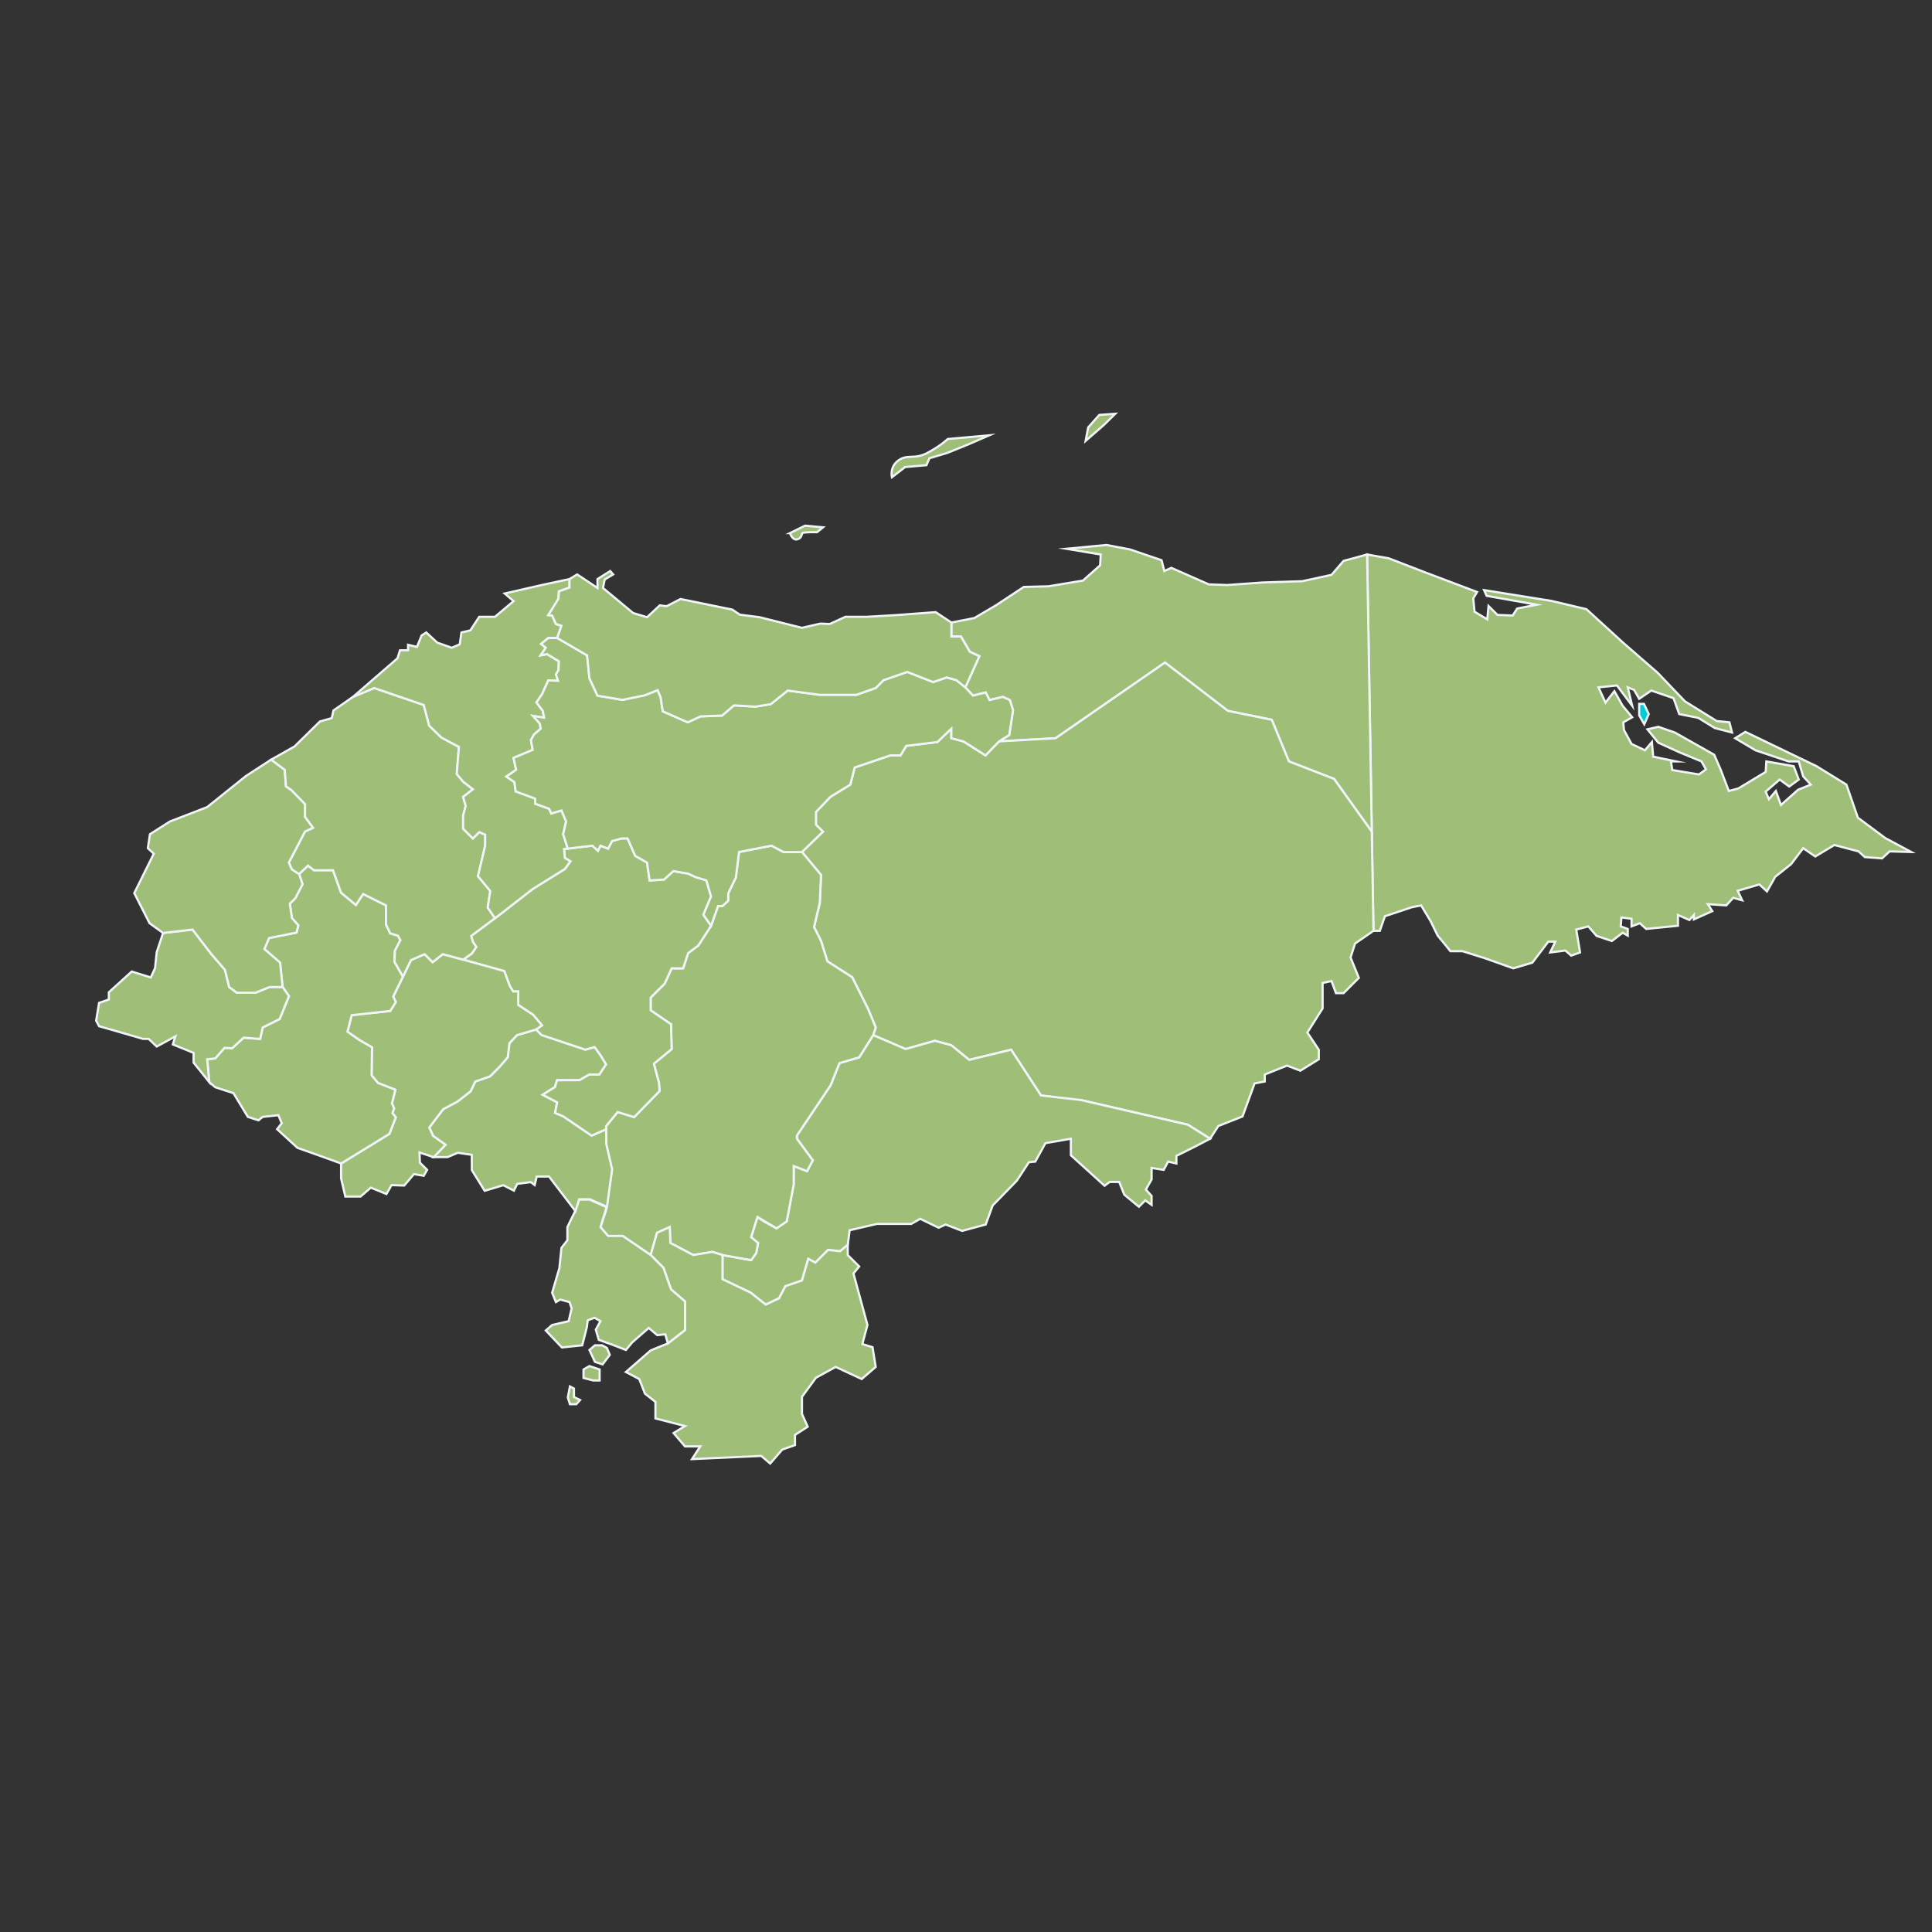 <svg xmlns="http://www.w3.org/2000/svg" id="_x2014_&#xCE;&#xD3;&#xC8;_x5F_1" viewBox="0 0 4000 4000"><rect x="0" y="0" width="4000" height="4000" fill="#333333" stroke="none"/><defs><style> .st0 { fill: #9fbf79; } .st0, .st1 { stroke: #f1f5f9; stroke-miterlimit: 10; stroke-width: 4.5px; } .st1 { fill: #00ccd7; } </style></defs><polygon class="st0" points="2830.45 1148.05 2843.62 1927.21 2856.78 1927.21 2867.31 1896.94 2922.58 1878.51 2942.33 1874.56 2962.07 1907.47 2976.55 1937.09 2992.34 1956.16 3002.87 1969.33 3027.88 1969.33 3073.94 1983.8 3133.17 2004.86 3172.65 1993.02 3205.56 1949.58 3220.04 1949.58 3209.51 1971.96 3241.09 1968.01 3252.94 1978.54 3271.37 1971.96 3263.47 1924.58 3288.48 1918 3305.58 1937.74 3337.17 1948.27 3359.55 1931.16 3370.08 1937.09 3370.08 1923.26 3355.6 1918 3356.91 1899.57 3377.97 1902.2 3377.97 1918 3395.08 1911.41 3408.25 1923.26 3474.05 1916.68 3474.05 1894.3 3497.74 1904.83 3506.96 1894.3 3506.96 1903.52 3545.12 1886.41 3535.91 1871.93 3574.08 1874.56 3588.56 1858.77 3606.98 1864.03 3597.77 1844.29 3642.52 1831.13 3658.31 1845.61 3675.42 1815.34 3708.33 1789.01 3733.33 1756.11 3758.34 1773.22 3797.83 1749.53 3847.84 1762.69 3861 1774.53 3896.54 1777.17 3912.33 1762.69 3957.08 1764.01 3903.12 1735.05 3846.52 1692.93 3822.83 1624.49 3760.97 1586.32 3613.57 1515.25 3592.51 1528.41 3634.62 1553.42 3703.06 1576.45 3724.12 1576.45 3733.33 1607.38 3749.13 1624.49 3722.81 1635.02 3687.27 1666.61 3676.74 1637.65 3662.26 1654.76 3655.68 1638.97 3684.64 1613.96 3704.38 1628.44 3724.12 1613.96 3713.59 1586.32 3657 1576.45 3655.68 1598.17 3599.09 1632.39 3579.34 1637.65 3562.23 1592.91 3549.07 1562.63 3467.47 1516.57 3433.25 1504.72 3410.88 1509.99 3433.25 1537.63 3476.68 1557.37 3522.75 1576.45 3531.96 1592.91 3517.49 1603.43 3462.21 1594.22 3459.57 1576.45 3470.1 1576.45 3422.72 1566.58 3420.09 1536.31 3405.61 1553.42 3377.97 1540.26 3362.18 1511.3 3360.86 1495.51 3379.29 1484.98 3359.55 1461.29 3342.44 1431.02 3324.01 1454.71 3309.53 1423.12 3347.7 1419.17 3379.29 1461.29 3370.08 1423.12 3383.24 1428.39 3393.77 1446.81 3418.77 1429.7 3464.84 1445.5 3476.68 1478.4 3516.17 1486.3 3550.39 1507.36 3585.93 1516.57 3580.66 1495.51 3554.34 1492.88 3488.53 1452.08 3431.94 1392.85 3360.86 1330.99 3284.53 1261.23 3212.14 1244.12 3072.63 1221.75 3077.89 1233.6 3181.87 1252.02 3141.07 1259.92 3131.85 1274.4 3100.27 1273.08 3081.84 1254.65 3079.21 1282.29 3052.88 1266.5 3050.25 1238.86 3058.15 1225.7 2950.22 1184.9 2875.2 1155.94 2830.45 1148.05"></polygon><polygon class="st1" points="3393.77 1457.34 3393.77 1481.03 3404.3 1499.46 3413.51 1478.4 3403.64 1457.34 3393.77 1457.34"></polygon><polygon class="st0" points="1969.69 1288.87 1969.69 1317.83 1989.43 1317.83 2007.86 1349.42 2027.6 1358.63 1998.64 1423.12 2014.44 1440.23 2040.76 1433.65 2048.66 1449.44 2076.3 1442.86 2090.78 1449.44 2097.36 1470.5 2089.46 1521.83 2068.4 1534.99 2185.54 1528.41 2411.92 1371.79 2542.22 1471.82 2633.03 1490.25 2668.57 1576.45 2762.01 1612.65 2840.15 1721.86 2830.45 1148.05 2781.76 1161.21 2756.75 1190.16 2696.21 1203.32 2614.6 1205.96 2540.9 1211.22 2502.73 1209.9 2425.08 1175.68 2410.6 1182.27 2404.92 1159.89 2339.53 1137.52 2290.83 1128.3 2207.91 1136.2 2278.99 1148.05 2277.67 1170.42 2242.13 1202.01 2171.06 1213.85 2119.73 1215.17 2061.82 1253.34 2017.07 1279.66 1969.69 1288.87"></polygon><polygon class="st0" points="2068.4 1534.99 2040.39 1563.95 1994.7 1534.99 1969.69 1528.41 1969.69 1508.67 1940.73 1536.31 1876.24 1544.21 1864.4 1563.95 1843.34 1563.95 1769.63 1588.96 1760.42 1624.49 1719.62 1649.5 1689.35 1681.09 1689.35 1707.41 1703.83 1721.86 1660.39 1764.01 1699.88 1811.39 1697.25 1869.3 1685.4 1919.31 1699.88 1948.27 1713.04 1990.38 1764.37 2023.29 1797.27 2089.1 1813.07 2127.26 1807.8 2143.06 1874.93 2172.01 1935.47 2154.9 1969.69 2164.12 2006.54 2194.39 2093.41 2173.33 2155.27 2268.09 2225.02 2277.31 2236.87 2277.31 2459.3 2328.64 2505.36 2357.59 2522.47 2331.27 2572.49 2311.52 2597.49 2243.08 2618.55 2239.14 2618.55 2224.66 2664.62 2206.23 2692.26 2216.76 2730.43 2193.07 2730.43 2173.33 2706.74 2137.79 2738.32 2087.78 2738.32 2035.13 2756.75 2031.18 2765.96 2056.19 2781.76 2056.19 2813.34 2024.6 2796.23 1982.49 2805.45 1953.53 2843.62 1927.21 2840.15 1721.86 2762.01 1612.65 2668.57 1576.45 2633.03 1490.25 2542.22 1471.82 2411.92 1371.79 2185.54 1528.41 2068.4 1534.99"></polygon><polygon class="st0" points="1807.8 2143.06 1778.85 2189.12 1738.05 2200.97 1719.62 2247.03 1649.86 2351.01 1649.86 2357.59 1682.77 2402.34 1670.92 2424.71 1643.28 2414.19 1643.28 2452.35 1628.81 2528.69 1607.75 2543.17 1581.42 2528.69 1568.26 2519.48 1555.1 2561.59 1569.58 2573.44 1565.63 2594.5 1555.1 2608.98 1495.87 2598.45 1495.87 2648.46 1553.79 2676.1 1585.37 2701.11 1613.01 2687.94 1626.17 2662.94 1660.39 2651.09 1673.55 2606.34 1688.03 2614.24 1714.36 2587.92 1739.36 2590.55 1755.16 2577.39 1759.1 2547.12 1815.7 2533.96 1886.77 2533.96 1905.2 2523.43 1943.37 2541.85 1957.84 2535.27 1992.06 2548.43 2040.76 2535.27 2055.24 2495.79 2105.25 2444.46 2130.26 2406.29 2143.42 2404.97 2164.48 2366.8 2217.13 2357.59 2217.13 2391.81 2286.88 2454.99 2297.41 2447.09 2317.15 2447.09 2327.68 2473.41 2357.95 2498.42 2371.12 2485.26 2384.28 2494.47 2384.28 2476.04 2372.43 2462.88 2384.28 2441.82 2384.28 2418.13 2409.28 2422.08 2418.5 2404.97 2435.61 2408.92 2435.61 2393.13 2477.72 2372.07 2505.36 2357.59 2459.3 2328.64 2236.87 2277.31 2155.27 2268.09 2093.41 2173.33 2006.54 2194.39 1969.69 2164.12 1935.47 2154.9 1874.93 2172.01 1807.8 2143.06"></polygon><polygon class="st0" points="1660.39 1764.01 1622.23 1764.01 1597.22 1750.84 1530.09 1764.01 1523.51 1816.65 1507.72 1849.56 1507.72 1864.69 1495.87 1875.88 1486.66 1875.88 1472.18 1916.68 1445.86 1957.48 1424.8 1973.27 1414.27 2004.86 1390.58 2004.86 1376.1 2036.45 1347.15 2065.4 1347.15 2091.73 1389.27 2120.68 1390.58 2172.01 1353.73 2202.28 1364.26 2241.77 1365.58 2258.88 1312.93 2312.84 1278.71 2302.31 1255.02 2331.27 1255.02 2369.44 1266.86 2422.08 1255.02 2505 1243.17 2540.54 1258.97 2558.96 1289.24 2558.96 1347.15 2598.45 1360.31 2552.38 1386.63 2540.54 1387.95 2573.44 1435.33 2598.45 1474.82 2591.87 1495.87 2598.45 1555.1 2608.98 1565.63 2594.5 1569.58 2573.44 1555.1 2561.59 1568.26 2519.48 1607.75 2543.17 1628.81 2528.69 1643.28 2452.35 1643.28 2414.19 1670.92 2424.71 1682.77 2402.34 1649.86 2357.59 1649.86 2351.01 1719.62 2247.03 1738.05 2200.97 1778.85 2189.12 1807.8 2143.06 1813.07 2127.26 1797.27 2089.1 1764.37 2023.29 1713.04 1990.38 1699.88 1948.27 1685.4 1919.31 1697.25 1869.3 1699.88 1811.39 1660.39 1764.01"></polygon><polygon class="st0" points="1347.15 2598.45 1373.47 2624.77 1389.27 2669.52 1418.22 2694.53 1418.22 2728.75 1418.22 2753.75 1382.69 2781.39 1347.15 2795.87 1295.82 2840.62 1323.46 2855.1 1335.3 2885.37 1357.02 2902.48 1357.02 2936.7 1418.22 2952.49 1394.53 2966.97 1418.22 2994.61 1449.81 2994.61 1432.7 3020.93 1576.16 3014.35 1594.59 3030.14 1619.59 3001.19 1645.92 2991.98 1645.92 2970.92 1672.24 2953.81 1660.39 2927.48 1660.39 2891.95 1689.35 2852.46 1730.15 2830.09 1784.11 2855.1 1813.07 2830.09 1806.49 2789.29 1785.43 2782.71 1795.96 2743.22 1767 2636.61 1778.85 2622.14 1755.16 2598.45 1755.16 2577.39 1739.36 2590.55 1714.36 2587.92 1688.03 2614.24 1673.55 2606.34 1660.39 2651.09 1626.17 2662.94 1613.01 2687.94 1585.37 2701.11 1553.79 2676.1 1495.87 2648.46 1495.87 2598.45 1474.82 2591.87 1435.33 2598.45 1387.95 2573.44 1386.63 2540.54 1360.31 2552.38 1347.15 2598.45"></polygon><polygon class="st0" points="1255.83 2499.35 1220.36 2483.5 1198.42 2483.5 1190.53 2508.07 1174.73 2540.54 1174.73 2567.74 1162.45 2583.53 1158.06 2625.65 1143.15 2676.54 1151.04 2695.84 1159.82 2690.58 1179.12 2695.84 1183.51 2709 1177.37 2735.33 1143.15 2743.22 1129.98 2754.63 1163.33 2789.73 1205.44 2785.34 1215.09 2747.61 1216.85 2733.57 1230.89 2728.31 1243.17 2735.33 1233.52 2752.88 1239.66 2773.93 1271.25 2785.34 1295.82 2794.99 1308.98 2779.2 1343.2 2749.37 1360.75 2764.28 1377.42 2762.53 1382.69 2781.39 1418.22 2753.75 1418.22 2694.53 1389.27 2669.52 1373.47 2624.77 1347.15 2598.45 1289.24 2558.96 1258.97 2558.96 1243.17 2540.54 1255.83 2499.35"></polygon><polygon class="st0" points="1231.77 2785.34 1220.36 2794.99 1231.77 2819.56 1247.56 2824.82 1262.48 2805.08 1256.33 2790.61 1246.68 2785.34 1231.77 2785.34"></polygon><polygon class="st0" points="1220.36 2828.33 1208.08 2835.35 1208.08 2852.9 1228.26 2858.17 1241.42 2858.17 1241.42 2835.35 1220.36 2828.33"></polygon><polygon class="st0" points="1180 2870.45 1175.61 2893.26 1180 2907.3 1193.16 2907.3 1201.06 2898.53 1188.33 2892.39 1188.33 2874.84 1180 2870.45"></polygon><polygon class="st0" points="897.81 2395.72 926.77 2395.59 947.79 2386.71 976.76 2390.97 976.91 2422.55 1003.43 2465.42 1041.99 2453.84 1063.98 2465.14 1070.93 2451.07 1098.99 2447.43 1106.92 2453.54 1111.22 2435.97 1136.67 2435.85 1191.4 2507.54 1199.18 2482.94 1221.12 2482.84 1256.66 2498.52 1267.34 2421.2 1255.25 2368.61 1255.1 2337.9 1224.89 2351.2 1165.92 2311.11 1149.21 2304.17 1153.5 2282.22 1123.59 2266.56 1148.97 2250.65 1153.29 2236.59 1199.79 2236.37 1219.92 2224.87 1240.98 2224.78 1254.92 2203.65 1242.54 2183.53 1231.06 2167.79 1211.78 2173.14 1121.26 2142.85 1109.8 2131.5 1070.37 2143.09 1054.66 2159.83 1051.28 2188.81 1034.7 2208.19 1014.61 2228.46 983.95 2239.13 974.39 2259.36 947.29 2280.54 917.53 2296.48 888.75 2334.34 896.73 2351.85 922.26 2370.16 897.81 2395.72"></polygon><polygon class="st0" points="958.88 1986.87 1044 2010.56 1055.4 2041.27 1062.42 2052.68 1072.95 2052.68 1072.95 2080.76 1103.66 2100.94 1122.09 2122.88 1109.8 2131.5 1121.26 2142.85 1211.78 2173.14 1231.06 2167.79 1242.54 2183.53 1254.92 2203.65 1240.98 2224.78 1219.92 2224.87 1199.79 2236.37 1153.29 2236.59 1148.97 2250.65 1123.59 2266.56 1153.5 2282.22 1149.21 2304.17 1165.92 2311.11 1224.89 2351.2 1255.1 2337.9 1255.02 2331.27 1278.71 2302.31 1312.93 2312.84 1365.58 2258.88 1364.26 2241.77 1353.73 2202.28 1390.58 2172.01 1389.27 2120.68 1347.15 2091.73 1347.15 2065.4 1376.1 2036.45 1390.58 2004.86 1414.27 2004.86 1424.8 1973.27 1445.86 1957.48 1472.18 1916.68 1456.39 1893.87 1472.18 1856.14 1462.53 1822.79 1439.72 1815.77 1424.8 1808.75 1394.09 1803.49 1374.79 1821.04 1344.96 1822.79 1339.69 1785.94 1315.12 1771.9 1299.33 1735.93 1287.04 1735.93 1267.34 1741.19 1258.97 1756.99 1243.17 1750.84 1237.91 1761.37 1226.5 1750.84 1167.71 1757.86 1169.47 1776.29 1180.88 1783.31 1169.47 1799.1 1101.91 1841.22 1037.85 1891.23 975.56 1937.74 979.06 1950.02 986.08 1960.55 977.31 1973.71 958.88 1986.87"></polygon><polygon class="st0" points="958.88 1986.87 916.77 1975.47 895.71 1992.14 879.04 1975.47 850.96 1987.75 814.11 2063.21 819.37 2074.62 807.97 2093.04 728.12 2101.82 719.34 2136.04 743.03 2152.71 770.23 2168.5 769.36 2226.41 782.52 2242.21 818.49 2256.25 811.47 2284.32 815.86 2294.85 812.35 2304.51 819.37 2313.28 806.21 2347.5 706.18 2408.92 706.18 2439.63 714.96 2477.36 746.54 2477.36 767.6 2458.93 800.07 2472.1 810.6 2453.67 836.92 2454.55 857.1 2430.86 877.28 2434.37 884.3 2422.08 869.39 2407.17 868.51 2386.11 897.81 2395.72 922.26 2370.16 896.73 2351.85 888.75 2334.34 917.53 2296.48 947.29 2280.54 974.39 2259.36 983.95 2239.13 1014.61 2228.46 1034.7 2208.19 1051.28 2188.81 1054.66 2159.83 1070.37 2143.09 1109.8 2131.5 1122.09 2122.88 1103.66 2100.94 1072.95 2080.76 1072.95 2052.68 1062.42 2052.68 1055.4 2041.27 1044 2010.56 958.88 1986.87"></polygon><polygon class="st0" points="433.3 2240.45 445.58 2250.98 483.31 2263.27 513.15 2312.4 535.08 2319.52 543.86 2312.4 576.32 2308.89 583.34 2325.56 573.69 2337.85 615.81 2376.46 679.86 2399.27 706.18 2408.92 806.21 2347.5 819.37 2313.28 812.35 2304.51 815.86 2294.85 811.47 2284.32 818.49 2256.25 782.52 2242.21 769.36 2226.41 770.23 2168.5 743.03 2152.71 719.34 2136.04 728.12 2101.82 807.97 2093.04 819.37 2074.62 814.11 2063.21 834.25 2021.95 816.74 1991.26 817.62 1968.45 829.02 1946.51 823.76 1937.09 807.97 1932.47 799.19 1914.05 799.19 1874.56 751.81 1850.87 736.89 1873.68 706.18 1848.24 689.51 1801.73 650.03 1801.73 637.74 1792.08 619.32 1809.63 626.34 1830.69 611.42 1859.65 600.01 1871.05 604.4 1900.89 617.56 1915.8 614.05 1930.72 557.02 1942.12 547.37 1964.94 579.83 1993.02 585.1 2043.56 598.26 2062.33 578.95 2109.71 543.86 2127.26 538.59 2150.95 504.37 2148.32 480.68 2170.26 464.89 2169.38 445.58 2191.32 428.91 2193.07 433.3 2240.45"></polygon><polygon class="st0" points="337.66 1931.6 324.5 1971.08 320.99 2004.42 312.21 2023.73 272.73 2011.44 225.35 2054.44 225.35 2069.35 205.17 2076.37 199.02 2113.22 205.17 2124.63 296.42 2150.95 307.83 2150.95 324.5 2166.75 363.1 2145.69 357.84 2162.36 400.83 2179.91 400.83 2200.09 433.3 2240.45 428.91 2193.07 445.58 2191.32 464.89 2169.38 480.68 2170.26 504.37 2148.32 538.59 2150.95 543.86 2127.26 578.95 2109.71 598.26 2062.33 585.1 2043.56 557.9 2043.56 528.94 2055.31 490.33 2055.31 474.54 2043.56 465.77 2007.93 437.69 1975.47 398.64 1924.58 337.66 1931.6"></polygon><polygon class="st0" points="561.41 1572.72 508.76 1606.94 428.91 1671 351.7 1700.83 310.46 1727.15 306.07 1756.11 318.36 1767.52 277.99 1849.12 309.58 1911.41 337.66 1931.6 398.64 1924.58 437.69 1975.47 465.77 2007.93 474.54 2043.56 490.33 2055.31 528.94 2055.31 557.9 2043.56 585.1 2043.56 579.83 1993.02 547.37 1964.94 557.02 1942.12 614.05 1930.72 617.56 1915.8 604.4 1900.89 600.01 1871.05 611.42 1859.65 626.34 1830.69 619.32 1809.63 604.4 1799.98 598.26 1785.94 631.58 1721.89 648.27 1713.99 631.58 1691.18 631.58 1664.85 603.52 1635.9 592.12 1628 589.48 1593.78 561.41 1572.72"></polygon><polygon class="st0" points="561.41 1572.72 609.66 1545.52 662.31 1493.76 686.88 1486.74 690.39 1470.94 730.75 1442.86 774.62 1424.44 877.28 1459.54 888.69 1502.53 914.13 1527.1 950.11 1546.4 945.72 1602.56 958.88 1618.35 979.06 1634.14 958.88 1649.94 964.15 1668.36 958.88 1688.55 958.88 1715.75 979.06 1735.93 992.23 1722.77 1004.51 1728.03 1004.51 1750.84 989.59 1814.02 1015.04 1844.73 1009.77 1878.95 1024.77 1901 975.56 1937.74 979.06 1950.02 986.08 1960.55 977.31 1973.71 958.88 1986.87 916.77 1975.47 895.71 1992.14 879.04 1975.47 850.96 1987.75 834.25 2021.95 816.74 1991.26 817.62 1968.45 829.02 1946.51 823.76 1937.09 807.97 1932.47 799.19 1914.05 799.19 1874.56 751.81 1850.87 736.89 1873.68 706.18 1848.24 689.51 1801.73 650.03 1801.73 637.74 1792.08 619.32 1809.63 604.4 1799.98 598.26 1785.94 631.58 1721.89 648.27 1713.99 631.58 1691.18 631.58 1664.85 603.52 1635.9 592.12 1628 589.48 1593.78 561.41 1572.72"></polygon><polygon class="st0" points="730.75 1442.86 822.88 1363.02 828.15 1346.35 844.82 1346.35 844.82 1334.94 863.24 1339.33 872.9 1315.64 882.55 1309.49 905.36 1330.55 935.19 1341.08 951.86 1334.06 955.37 1309.49 973.8 1305.11 992.23 1277.03 1024.77 1277.03 1063.3 1244.56 1044.87 1228.77 1125.6 1210.34 1179.12 1198.94 1179.12 1216.49 1157.18 1224.38 1156.31 1239.3 1147.53 1255.09 1135.25 1273.52 1143.15 1274.4 1151.04 1291.94 1162.45 1295.45 1153.67 1320.9 1135.25 1320.9 1120.33 1333.18 1129.98 1341.08 1119.45 1356.88 1132.62 1354.24 1157.18 1369.16 1156.31 1387.59 1151.04 1396.36 1155.43 1409.52 1135.25 1408.64 1122.09 1437.6 1110.68 1454.27 1123.84 1471.82 1126.47 1485.86 1103.66 1482.35 1117.7 1498.14 1119.45 1508.67 1105.42 1520.96 1099.27 1532.36 1102.78 1552.54 1063.3 1569.21 1068.56 1593.78 1048.38 1607.82 1065.05 1619.23 1067.69 1638.53 1084.36 1644.67 1108.05 1653.45 1108.05 1663.98 1137 1674.51 1141.39 1684.16 1162.45 1678.02 1172.1 1700.83 1165.96 1727.15 1175.6 1756.92 1167.71 1757.86 1169.47 1776.29 1180.88 1783.31 1169.47 1799.1 1101.91 1841.22 1037.85 1891.23 1024.77 1901 1009.77 1878.95 1015.04 1844.73 989.59 1814.02 1004.51 1750.84 1004.51 1728.03 992.23 1722.77 979.06 1735.93 958.88 1715.75 958.88 1688.55 964.15 1668.36 958.88 1649.94 979.06 1634.14 958.88 1618.35 945.72 1602.56 950.11 1546.4 914.13 1527.1 888.69 1502.53 877.28 1459.54 774.62 1424.44 730.75 1442.86"></polygon><polygon class="st0" points="1153.67 1320.9 1215.53 1356.88 1220.36 1404.26 1237.03 1440.23 1288.8 1449.01 1335.3 1439.35 1361.63 1428.82 1367.77 1443.74 1372.16 1472.7 1423.92 1495.51 1450.25 1483.23 1495 1481.47 1519.57 1460.41 1564.31 1463.04 1595.9 1457.78 1631 1429.7 1696.81 1438.48 1773.14 1438.48 1813.07 1424.44 1829.3 1408.21 1878.44 1391.1 1931.96 1412.15 1960.04 1402.5 1980.22 1408.21 1998.64 1423.12 2014.44 1440.23 2040.76 1433.65 2048.66 1449.44 2076.3 1442.86 2090.78 1449.44 2097.36 1470.5 2089.46 1521.83 2068.4 1534.99 2040.39 1563.95 1994.7 1534.99 1969.69 1528.41 1969.69 1508.67 1940.73 1536.31 1876.24 1544.21 1864.4 1563.95 1843.34 1563.95 1769.63 1588.96 1760.42 1624.49 1719.62 1649.5 1689.35 1681.09 1689.35 1707.41 1703.83 1721.86 1660.39 1764.01 1622.23 1764.01 1597.22 1750.84 1530.09 1764.01 1523.51 1816.65 1507.72 1849.56 1507.72 1864.69 1495.87 1875.88 1486.66 1875.88 1472.18 1916.68 1456.39 1893.87 1472.18 1856.14 1462.53 1822.79 1439.72 1815.77 1424.8 1808.75 1394.09 1803.49 1374.79 1821.04 1344.96 1822.79 1339.69 1785.94 1315.12 1771.9 1299.33 1735.93 1287.04 1735.93 1267.34 1741.19 1258.97 1756.99 1243.17 1750.84 1237.91 1761.37 1226.5 1750.84 1175.6 1756.92 1165.96 1727.15 1172.1 1700.83 1162.45 1678.02 1141.39 1684.16 1137 1674.51 1108.05 1663.98 1108.05 1653.45 1084.36 1644.67 1067.69 1638.53 1065.05 1619.23 1048.38 1607.82 1068.56 1593.78 1063.3 1569.21 1102.78 1552.54 1099.27 1532.36 1105.42 1520.96 1119.45 1508.67 1117.7 1498.14 1103.66 1482.35 1126.47 1485.86 1123.84 1471.82 1110.68 1454.27 1122.09 1437.6 1135.25 1408.64 1155.43 1409.52 1151.04 1396.36 1156.31 1387.59 1157.18 1369.16 1132.62 1354.24 1119.45 1356.88 1129.98 1341.08 1120.33 1333.18 1135.25 1320.9 1153.67 1320.9"></polygon><polygon class="st0" points="1179.12 1198.94 1194.91 1189.29 1237.03 1217.36 1237.03 1198.94 1263.35 1182.27 1269.5 1189.29 1251.95 1199.81 1248.44 1217.36 1310.74 1269.13 1339.69 1277.91 1366.01 1253.34 1380.05 1255.09 1409.01 1240.18 1516.06 1262.11 1531.85 1272.64 1572.87 1277.91 1660.39 1299.84 1698.56 1291.07 1717.87 1291.94 1750.33 1277.03 1794.2 1277.03 1854.75 1273.52 1937.22 1267.38 1969.69 1288.87 1969.69 1317.83 1989.43 1317.83 2007.86 1349.42 2027.6 1358.63 1998.64 1423.12 1980.22 1408.21 1960.04 1402.5 1931.96 1412.15 1878.44 1391.1 1829.3 1408.21 1813.07 1424.44 1773.14 1438.48 1696.81 1438.48 1631 1429.7 1595.9 1457.78 1564.31 1463.04 1519.57 1460.41 1495 1481.47 1450.25 1483.23 1423.92 1495.51 1372.16 1472.7 1367.77 1443.74 1361.63 1428.82 1335.3 1439.35 1288.8 1449.01 1237.03 1440.23 1220.36 1404.26 1215.53 1356.88 1153.67 1320.9 1162.45 1295.45 1151.04 1291.94 1143.15 1274.4 1135.25 1273.52 1156.31 1239.3 1157.18 1224.38 1179.12 1216.49 1179.12 1198.94"></polygon><path class="st0" d="M1873.96,966.98l-27.35,21.11s-5.28-21.59,13.67-35.02c18.95-13.43,32.38-.96,59.73-15.35,27.35-14.39,42.22-28.79,42.22-28.79l85.88-7.68-44.14,19.19-42.7,17.27-36.94,11.03-6.24,14.39-44.14,3.84Z"></path><path class="st0" d="M1635.52,1103.71l31.18-15.35,37.42,3.36-12.47,10.07s-27.83-.48-30.22,1.92-.96,10.55-11.03,12.95c-10.07,2.4-14.87-12.95-14.87-12.95Z"></path><polygon class="st0" points="2275.99 859.04 2252.96 884.94 2247.69 912.77 2285.11 880.15 2309.09 856.64 2275.99 859.04"></polygon></svg>